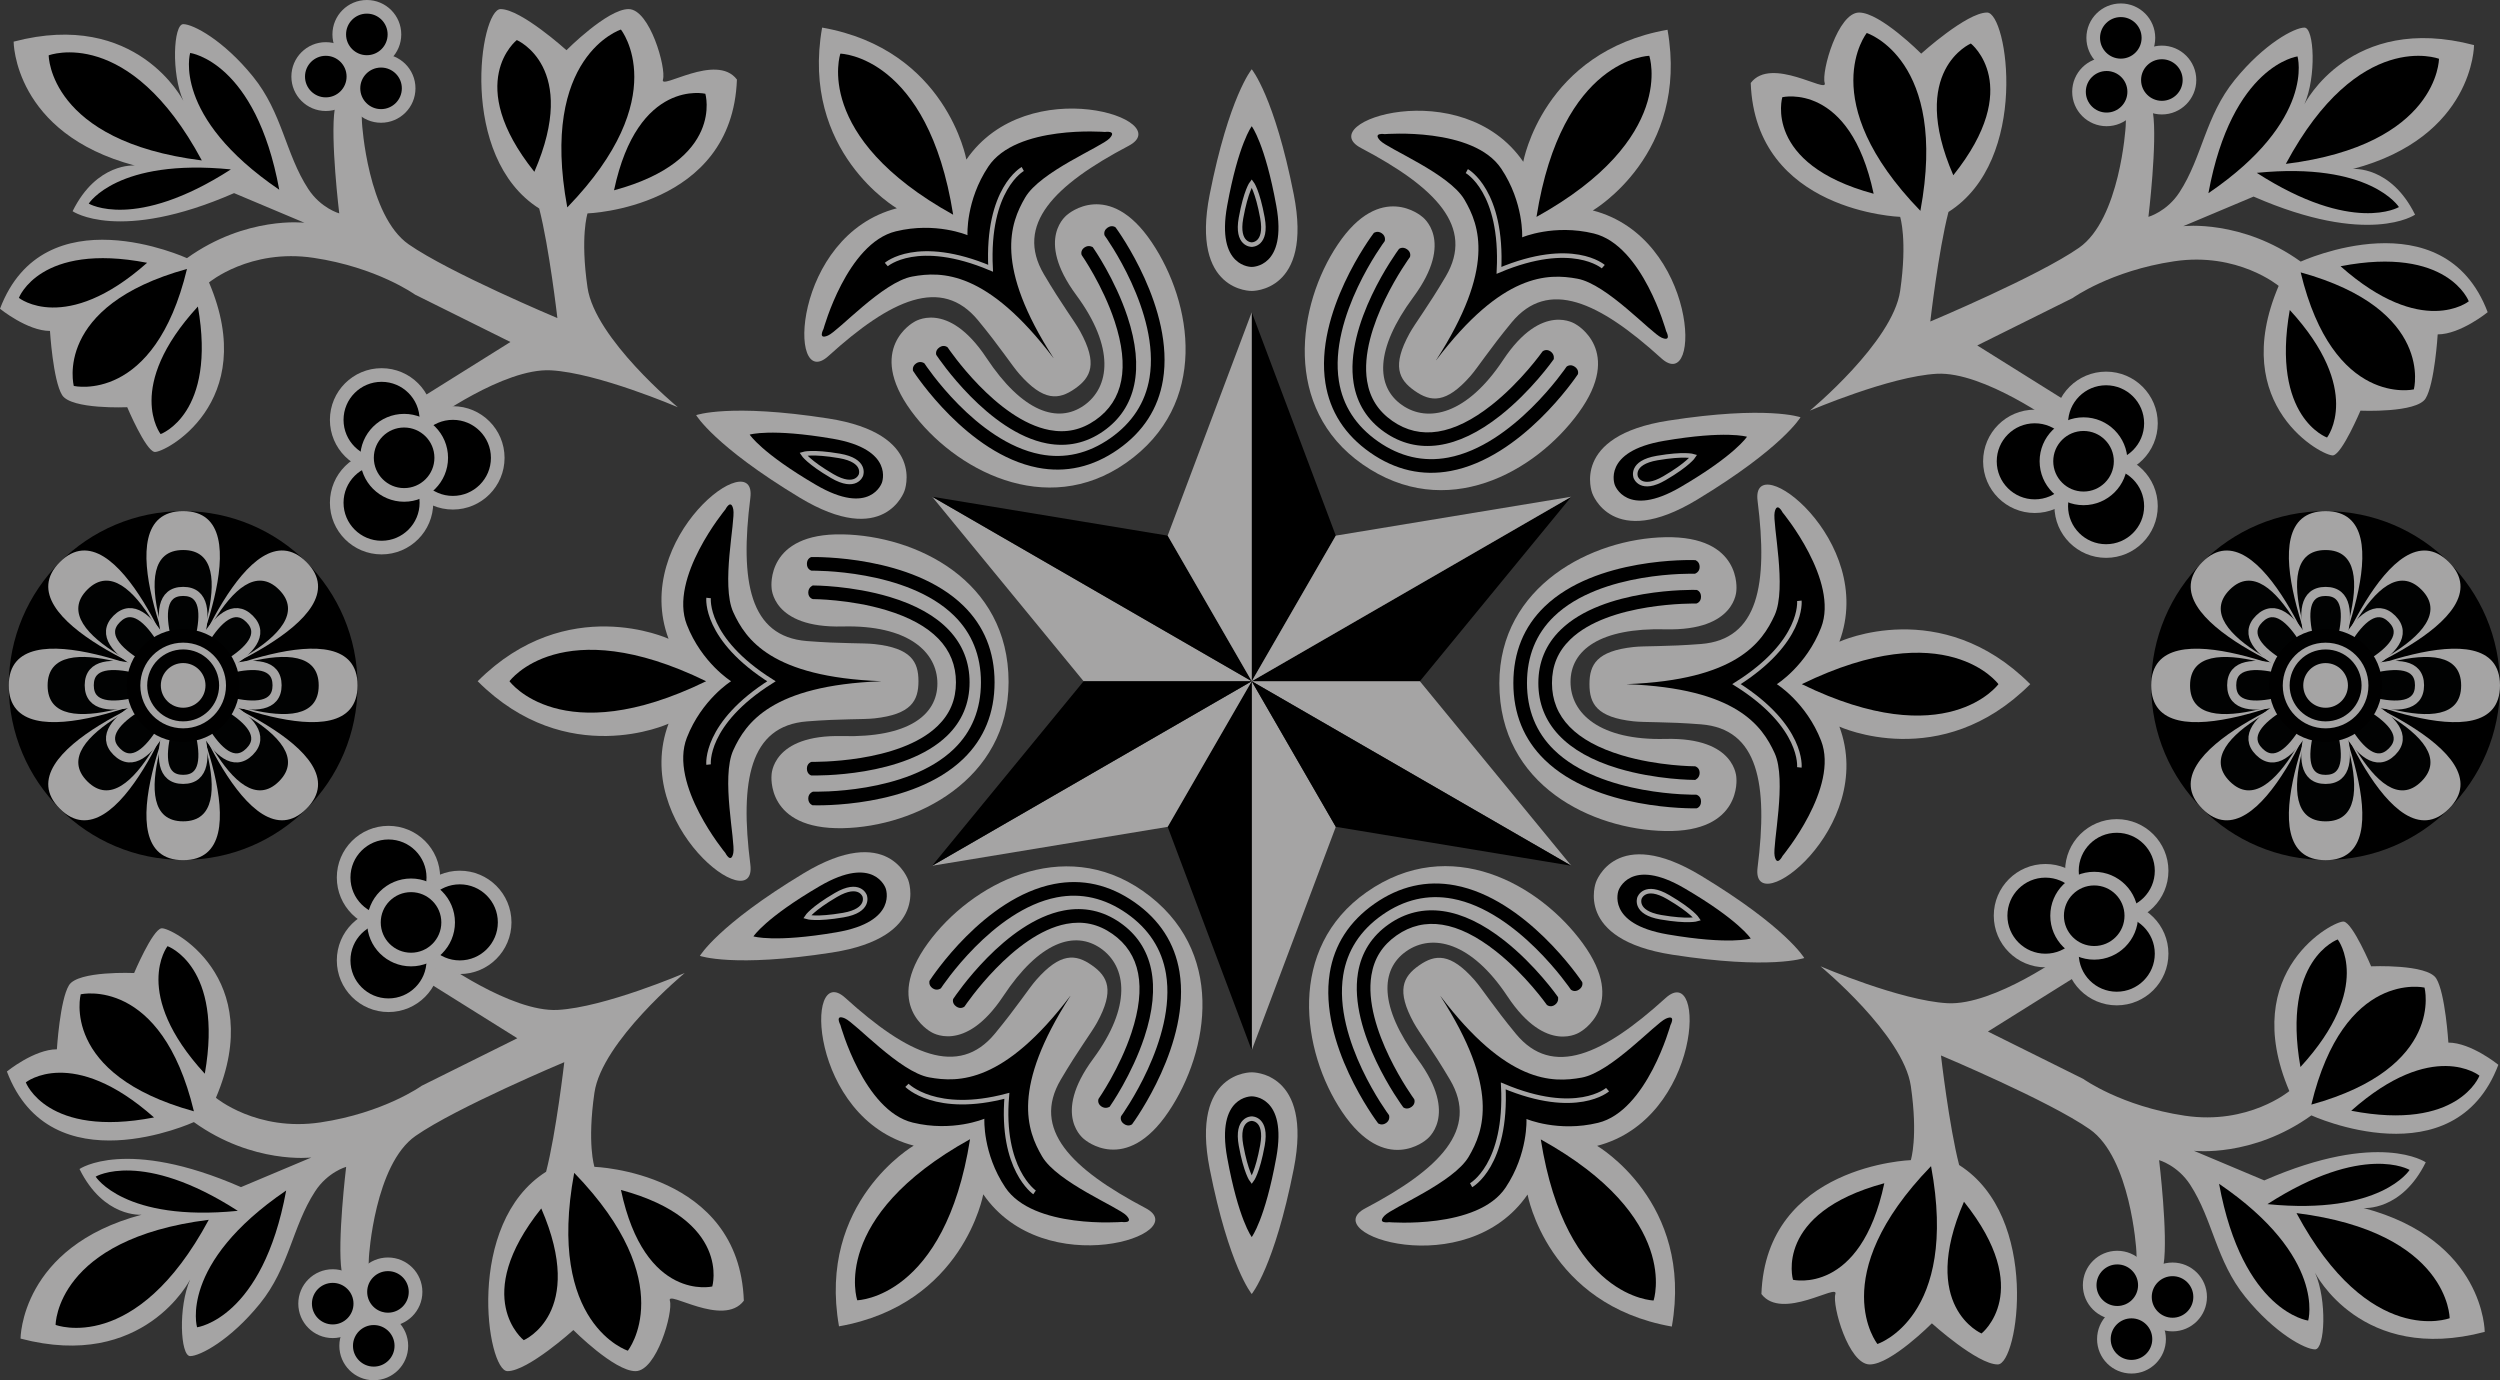 <!-- Generator: Adobe Illustrator 23.0.4, SVG Export Plug-In  -->
<svg version="1.1" xmlns="http://www.w3.org/2000/svg" xmlns:xlink="http://www.w3.org/1999/xlink" x="0px" y="0px" width="550.2px"
	 height="303.764px" viewBox="0 0 550.2 303.764" style="enable-background:new 0 0 550.2 303.764;" xml:space="preserve">
<rect x="0" y="0" width="550.2" height="303.764" fill="#333333" stroke="none"/>
<style type="text/css">
	.st0{fill:none;stroke:#FFFFFF;stroke-miterlimit:10;}
	.st1{fill:#A5A4A4;}
	.st2{fill:none;stroke:#A5A4A4;stroke-miterlimit:10;}
	.st3{stroke:#A5A4A4;stroke-width:3;stroke-miterlimit:10;}
	.st4{fill:#010202;}
	.st5{fill:none;stroke:#A5A4A4;stroke-width:2;stroke-miterlimit:10;}
	.st6{fill:#A5A4A4;stroke:#000000;stroke-width:3;stroke-miterlimit:10;}
</style>
<defs>
</defs>
<g id="XMLID_1_">
	<polygon id="XMLID_19_" class="st0" points="275.482,149.926 275.482,149.926 275.482,149.926 	"/>
	<polygon id="XMLID_18_" points="275.482,149.926 312.484,149.926 345.819,109.316 275.482,149.926 	"/>
	<polygon id="XMLID_17_" points="275.482,149.926 293.983,117.881 275.482,68.707 275.482,149.926 	"/>
	<polygon id="XMLID_16_" class="st1" points="345.819,109.316 293.983,117.881 275.482,149.926 	"/>
	<polygon id="XMLID_15_" class="st0" points="275.482,149.926 275.482,149.926 275.482,149.926 	"/>
	<polygon id="XMLID_14_" class="st0" points="275.482,149.926 275.482,149.926 275.482,149.926 	"/>
	<polygon id="XMLID_13_" class="st0" points="275.482,149.926 275.482,149.926 275.482,149.926 	"/>
	<polygon id="XMLID_12_" class="st0" points="275.482,149.926 275.482,149.926 275.482,149.926 	"/>
	<polygon id="XMLID_11_" class="st0" points="275.482,149.926 275.482,149.926 275.482,149.926 	"/>
	<polygon id="XMLID_10_" class="st1" points="275.482,149.926 275.482,149.926 345.819,190.535 312.484,149.926 	"/>
	<polygon id="XMLID_9_" class="st1" points="275.482,231.144 293.983,181.971 275.482,149.926 	"/>
	<polygon id="XMLID_8_" points="256.981,181.971 275.482,231.144 275.482,149.926 	"/>
	<polygon id="XMLID_7_" class="st1" points="275.482,149.926 205.145,190.535 256.981,181.971 275.482,149.926 	"/>
	<polygon id="XMLID_6_" points="275.482,149.926 293.983,181.971 345.819,190.535 275.482,149.926 	"/>
	<polygon id="XMLID_5_" class="st1" points="275.482,149.926 205.145,109.316 238.48,149.926 275.482,149.926 	"/>
	<polygon id="XMLID_4_" points="256.981,117.881 205.145,109.316 275.482,149.926 	"/>
	<polygon id="XMLID_3_" points="275.482,149.926 238.48,149.926 205.145,190.535 275.482,149.926 	"/>
	<polygon id="XMLID_2_" class="st1" points="275.482,149.926 275.482,68.707 256.981,117.881 275.482,149.926 	"/>
</g>
<path class="st1" d="M247.809,101.882c18.431-12.905,14.618-35.227,5.682-48.537c-9.478-14.117-18.543-6.142-18.543-6.142
	s-7.372,5.162,1.917,17.735c8.538,11.556,7.416,20.288,1.684,24.302s-13.506,1.511-21.445-10.465
	c-8.637-13.029-16.01-7.867-16.01-7.867s-10.595,5.791-0.571,19.525C209.975,103.382,230.197,114.214,247.809,101.882z"/>
<g>
	<path d="M246.077,98.898c-5.544,3.882-11.509,5.237-17.727,4.025c-15.385-2.997-26.93-20.567-27.414-21.313
		c0,0-0.292-0.952,0.683-1.634c0.975-0.682,1.834,0.002,1.834,0.002c0.112,0.173,11.349,17.257,25.479,20.003
		c5.386,1.047,10.575-0.144,15.424-3.539c4.827-3.38,7.73-7.853,8.629-13.295c2.377-14.395-9.76-31.156-9.883-31.324
		c0,0-0.398-0.983,0.63-1.702c1.028-0.72,1.789-0.073,1.789-0.073c0.532,0.725,13.003,17.93,10.425,33.579
		C254.912,89.898,251.592,95.036,246.077,98.898z"/>
</g>
<g>
	<path d="M242.835,94.887c-3.77,2.64-7.948,3.55-12.417,2.704c-12.926-2.446-23.901-18.788-24.362-19.482
		c0,0-0.339-0.938,0.683-1.653s1.817-0.006,1.817-0.006c0.106,0.159,10.744,15.988,22.425,18.194
		c3.694,0.698,7.008-0.027,10.134-2.215c6.12-4.286,7.533-11.59,4.198-21.71c-2.597-7.882-7.219-14.53-7.265-14.596
		c0,0-0.369-0.963,0.603-1.644c0.973-0.681,1.853-0.078,1.853-0.078c0.198,0.283,4.895,7.03,7.638,15.321
		C251.912,81.115,250.077,89.816,242.835,94.887z"/>
</g>
<path class="st1" d="M180.947,6.072c27.392,4.83,31.733,29.053,31.733,29.053c13.515-19.636,46.535-8.733,35.718-3.036
	c-16.411,8.643-25.08,17.358-18.663,28.265c3.92,6.663,6.764,10.336,7.992,12.576c3.879,7.078,2.404,10.117-1.143,12.601
	l-0.016,0.011c-3.547,2.484-6.907,2.83-12.232-3.236c-1.685-1.92-4.163-5.848-9.084-11.811c-8.055-9.76-19.208-4.595-32.943,7.871
	c-9.052,8.216-8.005-26.542,15.069-32.526c0,0-21.277-12.364-16.447-39.756L180.947,6.072z"/>
<path d="M184.962,11.806c0,0,19.253,0.405,24.807,35.428l-0.016,0.011c-31.012-17.198-24.807-35.428-24.807-35.428L184.962,11.806z"
	/>
<path d="M231.852,78.772c-13.079-20.272-9.557-29.626-6.22-35.32c3.338-5.694,16.772-11.134,18.533-12.977
	c1.761-1.844-1.004-1.434-1.004-1.434s-19.499-1.607-25.641,7.609c-5.004,7.508-4.597,15.09-4.597,15.09l-0.016,0.011
	c0,0-6.985-2.976-15.752-0.841c-10.761,2.62-15.92,21.492-15.92,21.492s-1.331,2.458,1.004,1.434
	c2.335-1.024,12.041-11.788,18.533-12.977s16.486-1.299,31.063,17.925L231.852,78.772z"/>
<path class="st2" d="M225.089,37.19c0,0-7.946,4.343-7.081,21.846c-16.151-6.799-22.95-0.818-22.95-0.818"/>
<path class="st1" d="M221.969,150.1c0-22.5-20.472-32.18-36.5-32.495c-17-0.333-15.667,11.667-15.667,11.667s0,9,15.627,8.602
	c14.364-0.366,20.873,5.562,20.873,12.559s-6.509,11.93-20.873,11.565c-15.627-0.398-15.627,8.602-15.627,8.602
	s-1.333,12,15.667,11.667C201.497,181.952,221.969,171.6,221.969,150.1z"/>
<g>
	<path d="M218.885,150.162c0,6.769-2.312,12.431-6.871,16.83c-11.28,10.884-32.294,10.263-33.183,10.231
		c0,0-0.947-0.307-0.947-1.497s1.053-1.501,1.053-1.501c0.206,0.007,20.646,0.601,31-9.398c3.947-3.811,5.948-8.745,5.948-14.665
		c0-5.892-1.999-10.836-5.941-14.694c-10.428-10.204-31.12-9.876-31.327-9.871c0,0-1.033-0.238-1.033-1.492s0.966-1.508,0.966-1.508
		c0.899-0.02,22.146-0.367,33.485,10.721C216.581,137.762,218.885,143.429,218.885,150.162z"/>
</g>
<g>
	<path d="M213.385,150.162c0,4.603-1.651,8.547-4.907,11.723c-9.418,9.186-29.099,8.803-29.933,8.782c0,0-0.962-0.26-0.962-1.507
		s1.037-1.492,1.037-1.492c0.191,0.004,19.259,0.369,27.767-7.934c2.69-2.625,3.998-5.756,3.998-9.571
		c0-7.472-5.173-12.818-15.376-15.892c-7.946-2.394-16.042-2.421-16.124-2.421c0,0-1.001-0.25-1.001-1.437s0.999-1.563,0.999-1.563
		c0.346,0,8.567,0.022,16.932,2.531C207.31,134.827,213.385,141.321,213.385,150.162z"/>
</g>
<path class="st1" d="M105.135,149.916c19.668-19.668,42-9.331,42-9.331c-8.333-22.333,19.538-43.128,18-31
	c-2.333,18.401-0.167,30.5,12.448,31.5c7.707,0.611,12.346,0.387,14.885,0.667c8.023,0.883,9.667,3.833,9.667,8.164v0.02
	c0,4.331-1.644,7.281-9.667,8.164c-2.539,0.279-7.178,0.056-14.885,0.667c-12.615,1-14.782,13.099-12.448,31.5
	c1.538,12.128-26.333-8.667-18-31c0,0-22.332,10.337-42-9.331V149.916z"/>
<path d="M112.135,149.916c0,0,11.375-15.539,43.25,0v0.02c-31.875,15.539-43.25,0-43.25,0V149.916z"/>
<path d="M193.885,149.916c-24.108-0.914-29.75-9.164-32.5-15.164s0.5-20.125,0-22.625s-1.75,0-1.75,0s-12.5,15.051-8.474,25.368
	c3.28,8.405,9.724,12.42,9.724,12.42v0.02c0,0-6.444,4.015-9.724,12.42c-4.026,10.318,8.474,25.368,8.474,25.368s1.25,2.5,1.75,0
	s-2.75-16.625,0-22.625s8.392-14.25,32.5-15.164V149.916z"/>
<path class="st2" d="M155.944,131.605c0,0-1,9,13.833,18.331c-14.833,9.331-13.833,18.331-13.833,18.331"/>
<path class="st1" d="M329.976,150.396c0,22.5,20.472,32.18,36.5,32.495c17,0.333,15.667-11.667,15.667-11.667s0-9-15.627-8.602
	c-14.364,0.366-20.873-5.562-20.873-12.559c0-6.997,6.509-11.93,20.873-11.565c15.627,0.398,15.627-8.602,15.627-8.602
	s1.333-12-15.667-11.667C350.448,118.543,329.976,128.896,329.976,150.396z"/>
<g>
	<path d="M333.059,150.333c0-6.769,2.312-12.431,6.871-16.83c11.28-10.884,32.294-10.263,33.183-10.231c0,0,0.947,0.307,0.947,1.497
		s-1.053,1.501-1.053,1.501c-0.206-0.007-20.646-0.601-31,9.398c-3.947,3.811-5.948,8.745-5.948,14.665
		c0,5.892,1.999,10.836,5.941,14.694c10.428,10.204,31.12,9.876,31.327,9.871c0,0,1.033,0.238,1.033,1.492s-0.966,1.508-0.966,1.508
		c-0.899,0.02-22.146,0.367-33.485-10.721C335.364,162.734,333.059,157.066,333.059,150.333z"/>
</g>
<g>
	<path d="M338.559,150.333c0-4.603,1.651-8.547,4.907-11.723c9.418-9.186,29.099-8.803,29.933-8.782c0,0,0.962,0.26,0.962,1.507
		c0,1.247-1.037,1.492-1.037,1.492c-0.191-0.004-19.259-0.369-27.767,7.934c-2.69,2.625-3.998,5.756-3.998,9.571
		c0,7.472,5.173,12.818,15.376,15.892c7.946,2.394,16.042,2.421,16.124,2.421c0,0,1.001,0.25,1.001,1.437s-0.999,1.563-0.999,1.563
		c-0.346,0-8.567-0.022-16.932-2.531C344.635,165.668,338.559,159.174,338.559,150.333z"/>
</g>
<path class="st1" d="M446.809,150.58c-19.668,19.668-42,9.331-42,9.331c8.333,22.333-19.538,43.128-18,31
	c2.333-18.401,0.167-30.5-12.448-31.5c-7.707-0.611-12.346-0.387-14.885-0.667c-8.023-0.883-9.667-3.833-9.667-8.164v-0.02
	c0-4.331,1.644-7.281,9.667-8.164c2.539-0.279,7.178-0.056,14.885-0.667c12.615-1,14.781-13.099,12.448-31.5
	c-1.538-12.128,26.333,8.667,18,31c0,0,22.332-10.337,42,9.331V150.58z"/>
<path d="M439.809,150.58c0,0-11.375,15.539-43.25,0v-0.02c31.875-15.539,43.25,0,43.25,0V150.58z"/>
<path d="M358.059,150.58c24.108,0.914,29.75,9.164,32.5,15.164s-0.5,20.125,0,22.625s1.75,0,1.75,0s12.5-15.051,8.474-25.368
	c-3.28-8.405-9.724-12.42-9.724-12.42v-0.02c0,0,6.444-4.015,9.724-12.42c4.026-10.318-8.474-25.368-8.474-25.368s-1.25-2.5-1.75,0
	s2.75,16.625,0,22.625s-8.392,14.25-32.5,15.164V150.58z"/>
<path class="st2" d="M396.001,168.89c0,0,1-9-13.833-18.331c14.833-9.331,13.833-18.331,13.833-18.331"/>
<path class="st1" d="M299.827,102.16c18.431,12.905,38.103,1.688,47.554-11.261c10.024-13.734-0.571-19.525-0.571-19.525
	s-7.372-5.162-16.01,7.867c-7.939,11.976-16.528,13.908-22.26,9.894s-6.039-12.175,2.499-23.731
	c9.289-12.573,1.917-17.735,1.917-17.735s-9.065-7.975-18.543,6.142C285.478,67.121,282.216,89.828,299.827,102.16z"/>
<g>
	<path d="M301.545,99.599c-5.544-3.882-8.857-9.024-9.846-15.281c-2.446-15.483,10.116-32.34,10.652-33.051
		c0,0,0.795-0.599,1.769,0.083c0.975,0.682,0.626,1.724,0.626,1.724c-0.124,0.164-12.334,16.567-10.082,30.784
		c0.858,5.419,3.752,9.888,8.601,13.284c4.827,3.38,10.023,4.578,15.445,3.561c14.34-2.689,25.939-19.827,26.054-20
		c0,0,0.787-0.71,1.815,0.01c1.028,0.72,0.681,1.656,0.681,1.656c-0.5,0.748-12.402,18.352-27.988,21.28
		C313.024,104.823,307.06,103.461,301.545,99.599z"/>
</g>
<g>
	<path d="M304.699,95.093c-3.77-2.64-6.054-6.255-6.788-10.743c-2.122-12.983,9.48-28.886,9.975-29.556c0,0,0.765-0.639,1.787,0.076
		c1.022,0.715,0.627,1.705,0.627,1.705c-0.113,0.154-11.349,15.565-9.427,27.296c0.608,3.71,2.422,6.577,5.547,8.765
		c6.12,4.286,13.467,3.115,21.837-3.48c6.518-5.136,11.185-11.753,11.231-11.819c0,0,0.779-0.677,1.751,0.005
		c0.973,0.681,0.707,1.715,0.707,1.715c-0.198,0.283-4.932,7.005-11.785,12.418C320.746,98.913,311.941,100.164,304.699,95.093z"/>
</g>
<path class="st1" d="M366.991,6.562c4.83,27.392-16.447,39.756-16.447,39.756c23.074,5.984,24.122,40.741,15.069,32.526
	c-13.735-12.466-24.889-17.631-32.943-7.871c-4.921,5.963-7.399,9.891-9.084,11.811c-5.325,6.065-8.685,5.72-12.232,3.236
	l-0.016-0.011c-3.547-2.484-5.021-5.523-1.143-12.601c1.227-2.24,4.072-5.912,7.992-12.576c6.416-10.907-2.252-19.622-18.663-28.265
	c-10.816-5.696,22.203-16.6,35.718,3.036c0,0,4.341-24.223,31.733-29.053L366.991,6.562z"/>
<path d="M362.976,12.296c0,0,6.204,18.231-24.807,35.428l-0.016-0.011c5.554-35.023,24.807-35.428,24.807-35.428L362.976,12.296z"/>
<path d="M316.086,79.261c14.576-19.224,24.571-19.114,31.063-17.925s16.199,11.953,18.533,12.977
	c2.335,1.024,1.004-1.434,1.004-1.434s-5.159-18.872-15.92-21.492c-8.766-2.134-15.752,0.841-15.752,0.841l-0.016-0.011
	c0,0,0.407-7.582-4.597-15.09c-6.142-9.216-25.641-7.609-25.641-7.609s-2.765-0.41-1.004,1.434
	c1.761,1.844,15.196,7.283,18.533,12.977s6.859,15.048-6.22,35.32L316.086,79.261z"/>
<path class="st2" d="M352.847,58.684c0,0-6.799-5.981-22.95,0.818c0.865-17.503-7.081-21.846-7.081-21.846"/>
<path class="st1" d="M251.525,196.086c18.431,12.905,14.618,35.227,5.682,48.537c-9.478,14.117-18.543,6.142-18.543,6.142
	s-7.372-5.162,1.917-17.735c8.538-11.556,7.416-20.288,1.684-24.302s-13.506-1.511-21.445,10.465
	c-8.637,13.029-16.01,7.867-16.01,7.867s-10.595-5.791-0.571-19.525C213.691,194.586,233.914,183.754,251.525,196.086z"/>
<g>
	<path d="M249.706,198.576c-5.544-3.882-11.509-5.237-17.727-4.025c-15.385,2.997-26.93,20.567-27.414,21.313
		c0,0-0.292,0.952,0.683,1.634c0.975,0.682,1.834-0.002,1.834-0.002c0.112-0.173,11.349-17.257,25.479-20.003
		c5.386-1.047,10.575,0.144,15.424,3.539c4.827,3.38,7.73,7.853,8.629,13.295c2.377,14.395-9.76,31.156-9.883,31.324
		c0,0-0.398,0.983,0.63,1.702c1.028,0.72,1.789,0.073,1.789,0.073c0.532-0.725,13.003-17.93,10.425-33.579
		C258.541,207.577,255.221,202.438,249.706,198.576z"/>
</g>
<g>
	<path d="M246.551,203.082c-3.77-2.64-7.948-3.55-12.417-2.704c-12.926,2.446-23.901,18.788-24.362,19.482
		c0,0-0.339,0.938,0.683,1.653c1.022,0.715,1.817,0.006,1.817,0.006c0.106-0.159,10.744-15.988,22.425-18.194
		c3.694-0.698,7.008,0.027,10.134,2.215c6.12,4.286,7.533,11.59,4.198,21.71c-2.597,7.882-7.219,14.53-7.265,14.596
		c0,0-0.369,0.963,0.603,1.644c0.973,0.681,1.853,0.078,1.853,0.078c0.198-0.283,4.895-7.03,7.638-15.321
		C255.628,216.854,253.793,208.152,246.551,203.082z"/>
</g>
<path class="st1" d="M184.663,291.896c27.392-4.83,31.733-29.053,31.733-29.053c13.515,19.636,46.535,8.733,35.718,3.036
	c-16.411-8.643-25.08-17.358-18.663-28.265c3.92-6.663,6.764-10.336,7.992-12.576c3.879-7.078,2.404-10.117-1.143-12.601
	l-0.016-0.011c-3.547-2.484-6.907-2.83-12.232,3.236c-1.685,1.92-4.163,5.848-9.084,11.811c-8.055,9.76-19.208,4.595-32.943-7.871
	c-9.052-8.216-8.005,26.542,15.069,32.526c0,0-21.277,12.364-16.447,39.756L184.663,291.896z"/>
<path d="M188.678,286.162c0,0,19.253-0.405,24.807-35.428l-0.016-0.011c-31.012,17.198-24.807,35.428-24.807,35.428L188.678,286.162
	z"/>
<path d="M235.568,219.196c-13.079,20.272-9.557,29.626-6.22,35.32c3.338,5.694,16.772,11.134,18.533,12.977
	c1.761,1.844-1.004,1.434-1.004,1.434s-19.499,1.607-25.641-7.609c-5.004-7.508-4.597-15.09-4.597-15.09l-0.016-0.011
	c0,0-6.985,2.976-15.752,0.841c-10.761-2.62-15.92-21.492-15.92-21.492s-1.331-2.458,1.004-1.434s12.041,11.788,18.533,12.977
	c6.492,1.189,16.486,1.299,31.063-17.925L235.568,219.196z"/>
<path class="st2" d="M227.684,262.424c0,0-7.469-5.1-6.094-21.255c-15.67,4.159-21.99-2.311-21.99-2.311"/>
<path class="st1" d="M300.774,196.335c18.431-12.905,38.103-1.688,47.554,11.261c10.024,13.734-0.571,19.525-0.571,19.525
	s-7.372,5.162-16.01-7.867c-7.939-11.976-16.528-13.908-22.26-9.894c-5.732,4.013-6.039,12.175,2.499,23.731
	c9.289,12.573,1.917,17.735,1.917,17.735s-9.065,7.975-18.543-6.142C286.425,231.374,283.163,208.667,300.774,196.335z"/>
<g>
	<path d="M302.492,198.896c-5.544,3.882-8.857,9.024-9.846,15.281c-2.446,15.483,10.116,32.34,10.652,33.051
		c0,0,0.795,0.599,1.769-0.083c0.975-0.682,0.626-1.724,0.626-1.724c-0.124-0.164-12.334-16.567-10.082-30.784
		c0.858-5.419,3.752-9.888,8.601-13.284c4.827-3.38,10.023-4.578,15.445-3.561c14.34,2.689,25.939,19.827,26.054,20
		c0,0,0.787,0.71,1.815-0.01c1.028-0.72,0.681-1.656,0.681-1.656c-0.5-0.748-12.402-18.352-27.988-21.28
		C313.972,193.672,308.007,195.035,302.492,198.896z"/>
</g>
<g>
	<path d="M305.646,203.402c-3.77,2.64-6.054,6.255-6.788,10.743c-2.122,12.983,9.48,28.886,9.975,29.556
		c0,0,0.765,0.639,1.787-0.076s0.627-1.705,0.627-1.705c-0.113-0.154-11.349-15.565-9.427-27.296
		c0.608-3.71,2.422-6.577,5.547-8.765c6.12-4.286,13.467-3.115,21.837,3.48c6.518,5.136,11.185,11.753,11.231,11.819
		c0,0,0.779,0.677,1.751-0.005c0.973-0.681,0.707-1.715,0.707-1.715c-0.198-0.283-4.932-7.005-11.785-12.418
		C321.693,199.582,312.888,198.331,305.646,203.402z"/>
</g>
<path class="st1" d="M367.938,291.934c4.83-27.392-16.447-39.756-16.447-39.756c23.074-5.984,24.122-40.741,15.069-32.526
	c-13.735,12.466-24.889,17.631-32.943,7.871c-4.921-5.963-7.399-9.891-9.084-11.811c-5.325-6.065-8.685-5.72-12.232-3.236
	l-0.016,0.011c-3.547,2.484-5.021,5.523-1.143,12.601c1.227,2.24,4.072,5.912,7.992,12.576c6.416,10.907-2.252,19.622-18.663,28.265
	c-10.816,5.696,22.203,16.6,35.718-3.036c0,0,4.341,24.223,31.733,29.053L367.938,291.934z"/>
<path d="M363.923,286.199c0,0,6.204-18.231-24.807-35.428l-0.016,0.011c5.554,35.023,24.807,35.428,24.807,35.428L363.923,286.199z"
	/>
<path d="M317.033,219.234c14.576,19.224,24.571,19.114,31.063,17.925s16.199-11.953,18.533-12.977
	c2.335-1.024,1.004,1.434,1.004,1.434s-5.159,18.872-15.92,21.492c-8.766,2.134-15.752-0.841-15.752-0.841l-0.016,0.011
	c0,0,0.407,7.582-4.597,15.09c-6.142,9.216-25.641,7.609-25.641,7.609s-2.765,0.41-1.004-1.434
	c1.761-1.844,15.196-7.283,18.533-12.977c3.338-5.694,6.859-15.048-6.22-35.32L317.033,219.234z"/>
<path class="st2" d="M353.794,239.811c0,0-6.799,5.981-22.95-0.818c0.865,17.503-7.081,21.846-7.081,21.846"/>
<path class="st1" d="M275.482,15.242c0,0,4.997,6.017,9.251,27.552s-9.251,21.237-9.251,21.237s-13.504,0.298-9.251-21.237
	S275.482,15.242,275.482,15.242z"/>
<path d="M275.482,27.78c0,0,2.919,3.818,5.403,17.486c2.484,13.667-5.403,13.478-5.403,13.478s-7.887,0.189-5.403-13.478
	S275.482,27.78,275.482,27.78z"/>
<path class="st2" d="M275.482,40.322c0,0,1.274,1.666,2.358,7.631c1.084,5.964-2.358,5.882-2.358,5.882s-3.442,0.082-2.358-5.882
	S275.482,40.322,275.482,40.322z"/>
<path class="st1" d="M275.482,284.784c0,0-4.997-6.017-9.251-27.552c-4.253-21.535,9.251-21.237,9.251-21.237
	s13.504-0.298,9.251,21.237C280.479,278.768,275.482,284.784,275.482,284.784z"/>
<path d="M275.482,272.247c0,0-2.919-3.818-5.403-17.486s5.403-13.478,5.403-13.478s7.887-0.189,5.403,13.478
	C278.401,268.428,275.482,272.247,275.482,272.247z"/>
<path class="st2" d="M275.482,259.705c0,0-1.274-1.666-2.358-7.631c-1.084-5.964,2.358-5.882,2.358-5.882s3.442-0.082,2.358,5.882
	C276.756,258.039,275.482,259.705,275.482,259.705z"/>
<g>
	<path class="st1" d="M396.256,91.832c0,0-3.945,6.754-22.726,18.116c-18.781,11.362-23.12-1.429-23.12-1.429
		s-4.898-12.588,16.793-15.956S396.256,91.832,396.256,91.832z"/>
	<path d="M384.475,96.12c0,0-2.59,4.049-14.583,11.057c-11.993,7.009-14.513-0.467-14.513-0.467s-2.875-7.347,10.818-9.687
		C379.888,94.684,384.475,96.12,384.475,96.12z"/>
	<path class="st2" d="M372.689,100.41c0,0-1.13,1.767-6.364,4.825c-5.234,3.059-6.334-0.204-6.334-0.204s-1.255-3.206,4.721-4.227
		S372.689,100.41,372.689,100.41z"/>
</g>
<g>
	<path class="st1" d="M153.208,91.362c0,0,3.945,6.754,22.726,18.116s23.12-1.429,23.12-1.429s4.898-12.588-16.793-15.956
		S153.208,91.362,153.208,91.362z"/>
	<path d="M164.99,95.65c0,0,2.59,4.049,14.583,11.057c11.993,7.009,14.513-0.467,14.513-0.467s2.875-7.347-10.818-9.687
		C169.576,94.213,164.99,95.65,164.99,95.65z"/>
	<path class="st2" d="M176.775,99.939c0,0,1.13,1.767,6.364,4.825c5.234,3.059,6.334-0.204,6.334-0.204s1.255-3.206-4.721-4.227
		C178.776,99.312,176.775,99.939,176.775,99.939z"/>
</g>
<g>
	<path class="st1" d="M154.036,210.369c0,0,3.945-6.754,22.726-18.116c18.781-11.362,23.12,1.429,23.12,1.429
		s4.898,12.588-16.793,15.956S154.036,210.369,154.036,210.369z"/>
	<path d="M165.817,206.081c0,0,2.59-4.049,14.583-11.057c11.993-7.009,14.513,0.467,14.513,0.467s2.875,7.347-10.818,9.687
		C170.404,207.518,165.817,206.081,165.817,206.081z"/>
	<path class="st2" d="M177.603,201.791c0,0,1.13-1.767,6.364-4.825c5.234-3.059,6.334,0.204,6.334,0.204s1.255,3.206-4.721,4.227
		C179.604,202.418,177.603,201.791,177.603,201.791z"/>
</g>
<g>
	<path class="st1" d="M397.084,210.84c0,0-3.945-6.754-22.726-18.116c-18.781-11.362-23.12,1.429-23.12,1.429
		s-4.898,12.588,16.793,15.956S397.084,210.84,397.084,210.84z"/>
	<path d="M385.303,206.551c0,0-2.59-4.049-14.583-11.057c-11.993-7.009-14.513,0.467-14.513,0.467s-2.875,7.347,10.818,9.687
		C380.716,207.988,385.303,206.551,385.303,206.551z"/>
	<path class="st2" d="M373.517,202.262c0,0-1.13-1.767-6.364-4.825c-5.234-3.059-6.334,0.204-6.334,0.204s-1.255,3.206,4.721,4.227
		C371.516,202.889,373.517,202.262,373.517,202.262z"/>
</g>
<path class="st1" d="M398.309,90.379c0,0,18.241-15.075,19.875-26.347c1.634-11.272,0-16.307,0-16.307s-31.866-1.076-32.882-29.465
	c4.516-5.975,17.044,2.5,16.28,0c-0.764-2.5,2.902-15.5,7.569-15.5s13.667,9.047,13.667,9.047s10-9.047,14.5-9.047
	s9.491,32.5-8.5,43.889c-2.214,8.574-4,24.111-4,24.111s23.731-9.956,32.731-16.228s10.269-26.506,10.269-26.751
	c0-0.245,0.5-12.538,0.5-12.538s4.5,3.017,5.5,9.517s-0.995,22.965-0.995,22.965s4.06-1.129,6.836-5.402
	c5.04-7.758,5.659-16.717,12.159-24.729s13.167-11.52,15.333-11.52c2.167,0,2.667,10.853,0,16.853c0,0,10.167-20.167,37.333-13
	c0,0,0,20.195-26.667,27.264c0,0,8.356-0.757,13.689,10.056c0,0-10.189,7.09-35.537-3.984l-15.485,6.517
	c0,0,12.854-1.54,25.854,7.794c0,0,31.48-14.418,41.146,11.134c0,0-6,4.885-11,4.885c0,0-0.667,10.886-2.667,14.11
	s-14.333,2.677-14.333,2.677s-4,9.468-6,9.84s-23.333-10.711-12-37.299c0,0-9-7.509-23-5.418c-14,2.09-22.333,8.09-22.333,8.09
	l-21,10.434l18.667,11.676l3.667,3.148l-4.806,2.581c0,0-16.094-11.729-26.427-11.172C415.919,82.816,398.309,90.379,398.309,90.379
	z"/>
<path d="M410.846,7.266c0,0,17.979,5.801,11.796,39.114l-0.019,0.006c-23.57-24.34-11.796-39.114-11.796-39.114L410.846,7.266z"/>
<path d="M392.262,21.39c0,0,14.848-3.463,20.086,21.235l-0.012,0.012c-24.369-6.602-20.086-21.235-20.086-21.235L392.262,21.39z"/>
<path d="M433.752,9.582c0,0,11.83,9.33-3.857,28.974l-0.017-0.002C419.877,15.49,433.736,9.58,433.736,9.58L433.752,9.582z"/>
<path d="M527.95,45.574c0,0-10.157,6.055-31.268-7.525l0.003-0.01c24.978-2.489,31.268,7.525,31.268,7.525L527.95,45.574z"/>
<path d="M531.23,85.702c0,0-17.716,4.034-24.892-25.736l0.014-0.014c29.514,8.164,24.892,25.736,24.892,25.736L531.23,85.702z"/>
<path d="M536.771,12.951c0,0-0.067,18.892-33.685,23.116l-0.011-0.017c16.033-29.849,33.685-23.116,33.685-23.116L536.771,12.951z"
	/>
<path d="M505.638,12.422c0,0,4.102,13.941-19.596,30.085l-0.012-0.008c5.186-28.201,19.596-30.085,19.596-30.085L505.638,12.422z"/>
<path d="M512.129,96.289c0,0-12.356-4.398-8.2-28.056l0.013-0.004c16.242,17.696,8.2,28.056,8.2,28.056L512.129,96.289z"/>
<path d="M543.322,66.319c0,0-10.223,8.22-28.204-7.716l0.004-0.013c23.591-4.562,28.204,7.716,28.204,7.716L543.322,66.319z"/>
<circle class="st3" cx="463.508" cy="93.161" r="9.871"/>
<circle class="st3" cx="463.508" cy="111.399" r="9.871"/>
<circle class="st3" cx="447.813" cy="101.528" r="9.871"/>
<circle class="st3" cx="458.546" cy="101.513" r="8.167"/>
<circle class="st3" cx="463.622" cy="20.2" r="6.074"/>
<circle class="st3" cx="475.784" cy="17.614" r="6.074"/>
<circle class="st3" cx="466.749" cy="8.333" r="6.074"/>
<path class="st1" d="M149.175,89.62c0,0-18.241-15.075-19.875-26.347c-1.634-11.272,0-16.307,0-16.307s31.866-1.076,32.882-29.465
	c-4.516-5.975-17.044,2.5-16.28,0C146.667,15,143,2,138.333,2s-13.667,9.047-13.667,9.047S114.667,2,110.167,2
	s-9.491,32.5,8.5,43.889c2.214,8.574,4,24.111,4,24.111s-23.731-9.956-32.731-16.228S79.667,27.266,79.667,27.021
	c0-0.245-0.5-12.538-0.5-12.538s-4.5,3.017-5.5,9.517s0.995,22.965,0.995,22.965s-4.06-1.129-6.836-5.402
	c-5.04-7.758-5.659-16.717-12.159-24.729S42.5,5.313,40.333,5.313c-2.167,0-2.667,10.853,0,16.853c0,0-10.167-20.167-37.333-13
	c0,0,0,20.195,26.667,27.264c0,0-8.356-0.757-13.689,10.056c0,0,10.189,7.09,35.537-3.984L67,49.021c0,0-12.854-1.54-25.854,7.794
	c0,0-31.48-14.418-41.146,11.134c0,0,6,4.885,11,4.885c0,0,0.667,10.886,2.667,14.11S28,89.62,28,89.62s4,9.468,6,9.84
	s23.333-10.711,12-37.299c0,0,9-7.509,23-5.418c14,2.09,22.333,8.09,22.333,8.09l21,10.434L93.667,86.943L90,90.09l4.806,2.581
	c0,0,16.094-11.729,26.427-11.172C131.566,82.057,149.175,89.62,149.175,89.62z"/>
<path d="M136.639,6.507c0,0-17.979,5.801-11.796,39.114l0.019,0.006c23.57-24.34,11.796-39.114,11.796-39.114L136.639,6.507z"/>
<path d="M155.223,20.631c0,0-14.848-3.463-20.086,21.235l0.012,0.012c24.369-6.602,20.086-21.235,20.086-21.235L155.223,20.631z"/>
<path d="M113.732,8.823c0,0-11.83,9.33,3.857,28.974l0.017-0.002c10.002-23.064-3.857-28.974-3.857-28.974L113.732,8.823z"/>
<path d="M19.535,44.815c0,0,10.157,6.055,31.268-7.525L50.8,37.28c-24.978-2.489-31.268,7.525-31.268,7.525L19.535,44.815z"/>
<path d="M16.255,84.943c0,0,17.716,4.034,24.892-25.736l-0.014-0.014C11.618,67.357,16.24,84.929,16.24,84.929L16.255,84.943z"/>
<path d="M10.714,12.192c0,0,0.067,18.892,33.684,23.116l0.011-0.017C28.377,5.443,10.725,12.176,10.725,12.176L10.714,12.192z"/>
<path d="M41.847,11.663c0,0-4.102,13.941,19.596,30.085l0.012-0.008c-5.186-28.201-19.596-30.085-19.596-30.085L41.847,11.663z"/>
<path d="M35.355,95.53c0,0,12.356-4.398,8.2-28.056l-0.013-0.004c-16.243,17.696-8.2,28.056-8.2,28.056L35.355,95.53z"/>
<path d="M4.163,65.56c0,0,10.223,8.22,28.204-7.716l-0.004-0.013C8.772,53.268,4.159,65.547,4.159,65.547L4.163,65.56z"/>
<circle class="st3" cx="83.977" cy="92.402" r="9.871"/>
<circle class="st3" cx="83.977" cy="110.64" r="9.871"/>
<circle class="st3" cx="99.672" cy="100.769" r="9.871"/>
<circle class="st3" cx="88.939" cy="100.754" r="8.167"/>
<circle class="st3" cx="83.862" cy="19.441" r="6.074"/>
<circle class="st3" cx="71.701" cy="16.855" r="6.074"/>
<circle class="st3" cx="80.735" cy="7.574" r="6.074"/>
<path class="st1" d="M150.697,214.144c0,0-18.241,15.075-19.875,26.347c-1.634,11.272,0,16.307,0,16.307s31.866,1.076,32.882,29.465
	c-4.516,5.975-17.044-2.5-16.28,0c0.764,2.5-2.902,15.5-7.569,15.5s-13.667-9.047-13.667-9.047s-10,9.047-14.5,9.047
	s-9.491-32.5,8.5-43.889c2.214-8.574,4-24.111,4-24.111s-23.731,9.956-32.731,16.228c-9,6.272-10.269,26.506-10.269,26.751
	s-0.5,12.538-0.5,12.538s-4.5-3.017-5.5-9.517s0.995-22.965,0.995-22.965s-4.06,1.129-6.836,5.402
	c-5.04,7.758-5.659,16.717-12.159,24.729c-6.5,8.013-13.167,11.52-15.333,11.52s-2.667-10.853,0-16.853c0,0-10.167,20.167-37.333,13
	c0,0,0-20.195,26.667-27.264c0,0-8.356,0.757-13.689-10.056c0,0,10.189-7.09,35.537,3.984l15.485-6.517
	c0,0-12.854,1.54-25.854-7.794c0,0-31.48,14.418-41.146-11.134c0,0,6-4.885,11-4.885c0,0,0.667-10.886,2.667-14.11
	s14.333-2.677,14.333-2.677s4-9.468,6-9.84s23.333,10.711,12,37.299c0,0,9,7.509,23,5.418c14-2.09,22.333-8.09,22.333-8.09
	l21-10.434l-18.667-11.676l-3.667-3.148l4.806-2.581c0,0,16.094,11.729,26.427,11.172
	C133.088,221.707,150.697,214.144,150.697,214.144z"/>
<path d="M138.161,297.257c0,0-17.979-5.801-11.796-39.114l0.019-0.006c23.57,24.34,11.796,39.114,11.796,39.114L138.161,297.257z"/>
<path d="M156.745,283.133c0,0-14.848,3.463-20.086-21.235l0.012-0.012c24.369,6.602,20.086,21.235,20.086,21.235L156.745,283.133z"
	/>
<path d="M115.254,294.941c0,0-11.83-9.33,3.857-28.974l0.017,0.002c10.002,23.064-3.857,28.974-3.857,28.974L115.254,294.941z"/>
<path d="M21.057,258.949c0,0,10.157-6.055,31.268,7.525l-0.002,0.01c-24.978,2.489-31.268-7.525-31.268-7.525L21.057,258.949z"/>
<path d="M17.777,218.821c0,0,17.716-4.034,24.892,25.736l-0.014,0.014c-29.514-8.164-24.892-25.736-24.892-25.736L17.777,218.821z"
	/>
<path d="M12.236,291.571c0,0,0.067-18.892,33.684-23.116l0.011,0.017c-16.033,29.849-33.684,23.116-33.684,23.116L12.236,291.571z"
	/>
<path d="M43.369,292.101c0,0-4.102-13.941,19.596-30.085l0.012,0.008c-5.186,28.201-19.596,30.085-19.596,30.085L43.369,292.101z"/>
<path d="M36.877,208.234c0,0,12.356,4.398,8.2,28.056l-0.013,0.004c-16.243-17.696-8.2-28.056-8.2-28.056L36.877,208.234z"/>
<path d="M5.685,238.204c0,0,10.223-8.22,28.204,7.716l-0.004,0.013c-23.591,4.562-28.204-7.716-28.204-7.716L5.685,238.204z"/>
<circle class="st3" cx="85.498" cy="211.361" r="9.871"/>
<circle class="st3" cx="85.498" cy="193.124" r="9.871"/>
<circle class="st3" cx="101.194" cy="202.995" r="9.871"/>
<circle class="st3" cx="90.461" cy="203.009" r="8.167"/>
<circle class="st3" cx="85.384" cy="284.323" r="6.074"/>
<circle class="st3" cx="73.223" cy="286.909" r="6.074"/>
<circle class="st3" cx="82.257" cy="296.19" r="6.074"/>
<path class="st1" d="M400.658,212.668c0,0,18.241,15.075,19.875,26.347c1.634,11.272,0,16.307,0,16.307s-31.866,1.076-32.882,29.465
	c4.516,5.975,17.044-2.5,16.28,0c-0.764,2.5,2.902,15.5,7.569,15.5s13.667-9.047,13.667-9.047s10,9.047,14.5,9.047
	s9.491-32.5-8.5-43.889c-2.214-8.574-4-24.111-4-24.111s23.731,9.956,32.731,16.228s10.269,26.506,10.269,26.751
	s0.5,12.538,0.5,12.538s4.5-3.017,5.5-9.517s-0.995-22.965-0.995-22.965s4.06,1.129,6.836,5.402
	c5.04,7.758,5.659,16.717,12.159,24.729s13.167,11.52,15.333,11.52s2.667-10.853,0-16.853c0,0,10.167,20.167,37.333,13
	c0,0,0-20.195-26.667-27.264c0,0,8.356,0.757,13.689-10.056c0,0-10.189-7.09-35.537,3.984l-15.485-6.517
	c0,0,12.854,1.54,25.854-7.794c0,0,31.48,14.418,41.146-11.134c0,0-6-4.885-11-4.885c0,0-0.667-10.886-2.667-14.11
	s-14.333-2.677-14.333-2.677s-4-9.468-6-9.84s-23.333,10.711-12,37.299c0,0-9,7.509-23,5.418c-14-2.09-22.333-8.09-22.333-8.09
	l-21-10.434l18.667-11.676l3.667-3.148l-4.806-2.581c0,0-16.094,11.729-26.427,11.172
	C418.267,220.231,400.658,212.668,400.658,212.668z"/>
<path d="M413.194,295.781c0,0,17.979-5.801,11.796-39.114l-0.019-0.006c-23.57,24.34-11.796,39.114-11.796,39.114L413.194,295.781z"
	/>
<path d="M394.61,281.657c0,0,14.848,3.463,20.086-21.235l-0.012-0.012c-24.369,6.602-20.086,21.235-20.086,21.235L394.61,281.657z"
	/>
<path d="M436.101,293.465c0,0,11.83-9.33-3.857-28.974l-0.017,0.002c-10.002,23.064,3.857,28.974,3.857,28.974L436.101,293.465z"/>
<path d="M530.298,257.473c0,0-10.157-6.055-31.268,7.525l0.002,0.01c24.978,2.489,31.268-7.525,31.268-7.525L530.298,257.473z"/>
<path d="M533.578,217.346c0,0-17.716-4.034-24.892,25.736l0.014,0.014c29.514-8.164,24.892-25.736,24.892-25.736L533.578,217.346z"
	/>
<path d="M539.119,290.096c0,0-0.067-18.892-33.685-23.116l-0.011,0.017c16.033,29.849,33.684,23.116,33.684,23.116L539.119,290.096z
	"/>
<path d="M507.986,290.626c0,0,4.102-13.941-19.596-30.085l-0.012,0.008c5.186,28.201,19.596,30.085,19.596,30.085L507.986,290.626z"
	/>
<path d="M514.478,206.758c0,0-12.356,4.398-8.2,28.056l0.013,0.004c16.242-17.696,8.2-28.056,8.2-28.056L514.478,206.758z"/>
<path d="M545.671,236.728c0,0-10.223-8.22-28.204,7.716l0.004,0.013c23.591,4.562,28.204-7.716,28.204-7.716L545.671,236.728z"/>
<circle class="st3" cx="465.857" cy="209.886" r="9.871"/>
<circle class="st3" cx="465.857" cy="191.648" r="9.871"/>
<circle class="st3" cx="450.161" cy="201.519" r="9.871"/>
<circle class="st3" cx="460.894" cy="201.534" r="8.167"/>
<circle class="st3" cx="465.971" cy="282.847" r="6.074"/>
<circle class="st3" cx="478.132" cy="285.433" r="6.074"/>
<circle class="st3" cx="469.098" cy="294.715" r="6.074"/>
<circle cx="511.818" cy="150.869" r="38.382"/>
<path class="st1" d="M511.818,150.869c0,0-18.191-38.382,0-38.382C530.009,112.487,511.818,150.869,511.818,150.869z"/>
<path class="st1" d="M511.818,150.847c0,0,14.277-40.003,27.14-27.14C551.821,136.571,511.818,150.847,511.818,150.847z"/>
<path class="st1" d="M511.818,150.847c0,0,38.382-18.191,38.382,0S511.818,150.847,511.818,150.847z"/>
<path class="st1" d="M511.818,150.847c0,0,40.003,14.277,27.14,27.14C526.095,190.851,511.818,150.847,511.818,150.847z"/>
<path class="st1" d="M511.818,150.929c0,0,18.191,38.382,0,38.382C493.627,189.311,511.818,150.929,511.818,150.929z"/>
<path class="st1" d="M511.818,150.847c0,0-14.277,40.003-27.14,27.14C471.815,165.124,511.818,150.847,511.818,150.847z"/>
<path class="st1" d="M511.818,150.847c0,0-38.382,18.191-38.382,0S511.818,150.847,511.818,150.847z"/>
<path class="st1" d="M511.818,150.847c0,0-40.003-14.277-27.14-27.14C497.541,110.844,511.818,150.847,511.818,150.847z"/>
<path class="st4" d="M511.818,150.885c0,0-14.139-29.832,0-29.832S511.818,150.885,511.818,150.885z"/>
<path class="st4" d="M511.818,150.869c0,0,11.097-31.092,21.095-21.095S511.818,150.869,511.818,150.869z"/>
<path class="st4" d="M511.818,150.869c0,0,29.832-14.139,29.832,0S511.818,150.869,511.818,150.869z"/>
<path class="st4" d="M511.818,150.869c0,0,31.092,11.097,21.095,21.095S511.818,150.869,511.818,150.869z"/>
<path class="st4" d="M511.818,150.932c0,0,14.139,29.832,0,29.832S511.818,150.932,511.818,150.932z"/>
<path class="st4" d="M511.818,150.869c0,0-11.097,31.092-21.095,21.095C480.726,161.965,511.818,150.869,511.818,150.869z"/>
<path class="st4" d="M511.818,150.869c0,0-29.832,14.139-29.832,0S511.818,150.869,511.818,150.869z"/>
<path class="st4" d="M511.818,150.869c0,0-31.092-11.097-21.095-21.095C500.721,119.776,511.818,150.869,511.818,150.869z"/>
<path class="st5" d="M511.818,150.831c0,0-9.796-20.669,0-20.669C521.614,130.162,511.818,150.831,511.818,150.831z"/>
<path class="st5" d="M511.818,150.82c0,0,7.688-21.542,14.615-14.615C533.36,143.131,511.818,150.82,511.818,150.82z"/>
<path class="st5" d="M511.818,150.82c0,0,20.669-9.796,20.669,0C532.487,160.616,511.818,150.82,511.818,150.82z"/>
<path class="st5" d="M511.818,150.82c0,0,21.542,7.688,14.615,14.615C519.506,172.362,511.818,150.82,511.818,150.82z"/>
<path class="st5" d="M511.818,150.864c0,0,9.796,20.669,0,20.669C502.022,171.533,511.818,150.864,511.818,150.864z"/>
<path class="st5" d="M511.818,150.82c0,0-7.688,21.542-14.615,14.615C490.276,158.508,511.818,150.82,511.818,150.82z"/>
<path class="st5" d="M511.818,150.82c0,0-20.669,9.796-20.669,0C491.149,141.023,511.818,150.82,511.818,150.82z"/>
<path class="st5" d="M511.818,150.82c0,0-21.542-7.688-14.615-14.615C504.13,129.277,511.818,150.82,511.818,150.82z"/>
<circle class="st6" cx="511.818" cy="150.869" r="10.928"/>
<circle class="st6" cx="511.818" cy="150.847" r="6.416"/>
<circle cx="40.31" cy="150.864" r="38.382"/>
<path class="st1" d="M40.31,150.864c0,0-18.191-38.382,0-38.382S40.31,150.864,40.31,150.864z"/>
<path class="st1" d="M40.31,150.842c0,0,14.277-40.003,27.14-27.14S40.31,150.842,40.31,150.842z"/>
<path class="st1" d="M40.31,150.842c0,0,38.382-18.191,38.382,0S40.31,150.842,40.31,150.842z"/>
<path class="st1" d="M40.31,150.842c0,0,40.003,14.277,27.14,27.14C54.587,190.846,40.31,150.842,40.31,150.842z"/>
<path class="st1" d="M40.31,150.924c0,0,18.191,38.382,0,38.382S40.31,150.924,40.31,150.924z"/>
<path class="st1" d="M40.31,150.842c0,0-14.277,40.003-27.14,27.14C0.307,165.119,40.31,150.842,40.31,150.842z"/>
<path class="st1" d="M40.31,150.842c0,0-38.382,18.191-38.382,0S40.31,150.842,40.31,150.842z"/>
<path class="st1" d="M40.31,150.842c0,0-40.003-14.277-27.14-27.14S40.31,150.842,40.31,150.842z"/>
<path class="st4" d="M40.31,150.88c0,0-14.139-29.832,0-29.832S40.31,150.88,40.31,150.88z"/>
<path class="st4" d="M40.31,150.864c0,0,11.097-31.092,21.095-21.095S40.31,150.864,40.31,150.864z"/>
<path class="st4" d="M40.31,150.864c0,0,29.832-14.139,29.832,0S40.31,150.864,40.31,150.864z"/>
<path class="st4" d="M40.31,150.864c0,0,31.092,11.097,21.095,21.095S40.31,150.864,40.31,150.864z"/>
<path class="st4" d="M40.31,150.927c0,0,14.139,29.832,0,29.832S40.31,150.927,40.31,150.927z"/>
<path class="st4" d="M40.31,150.864c0,0-11.097,31.092-21.095,21.095S40.31,150.864,40.31,150.864z"/>
<path class="st4" d="M40.31,150.864c0,0-29.832,14.139-29.832,0S40.31,150.864,40.31,150.864z"/>
<path class="st4" d="M40.31,150.864c0,0-31.092-11.097-21.095-21.095S40.31,150.864,40.31,150.864z"/>
<path class="st5" d="M40.31,150.826c0,0-9.796-20.669,0-20.669S40.31,150.826,40.31,150.826z"/>
<path class="st5" d="M40.31,150.815c0,0,7.688-21.542,14.615-14.615S40.31,150.815,40.31,150.815z"/>
<path class="st5" d="M40.31,150.815c0,0,20.669-9.796,20.669,0C60.98,160.611,40.31,150.815,40.31,150.815z"/>
<path class="st5" d="M40.31,150.815c0,0,21.542,7.688,14.615,14.615S40.31,150.815,40.31,150.815z"/>
<path class="st5" d="M40.31,150.859c0,0,9.796,20.669,0,20.669S40.31,150.859,40.31,150.859z"/>
<path class="st5" d="M40.31,150.815c0,0-7.688,21.542-14.615,14.615S40.31,150.815,40.31,150.815z"/>
<path class="st5" d="M40.31,150.815c0,0-20.669,9.796-20.669,0C19.641,141.018,40.31,150.815,40.31,150.815z"/>
<path class="st5" d="M40.31,150.815c0,0-21.542-7.688-14.615-14.615S40.31,150.815,40.31,150.815z"/>
<circle class="st6" cx="40.31" cy="150.864" r="10.928"/>
<circle class="st6" cx="40.31" cy="150.842" r="6.416"/>
</svg>